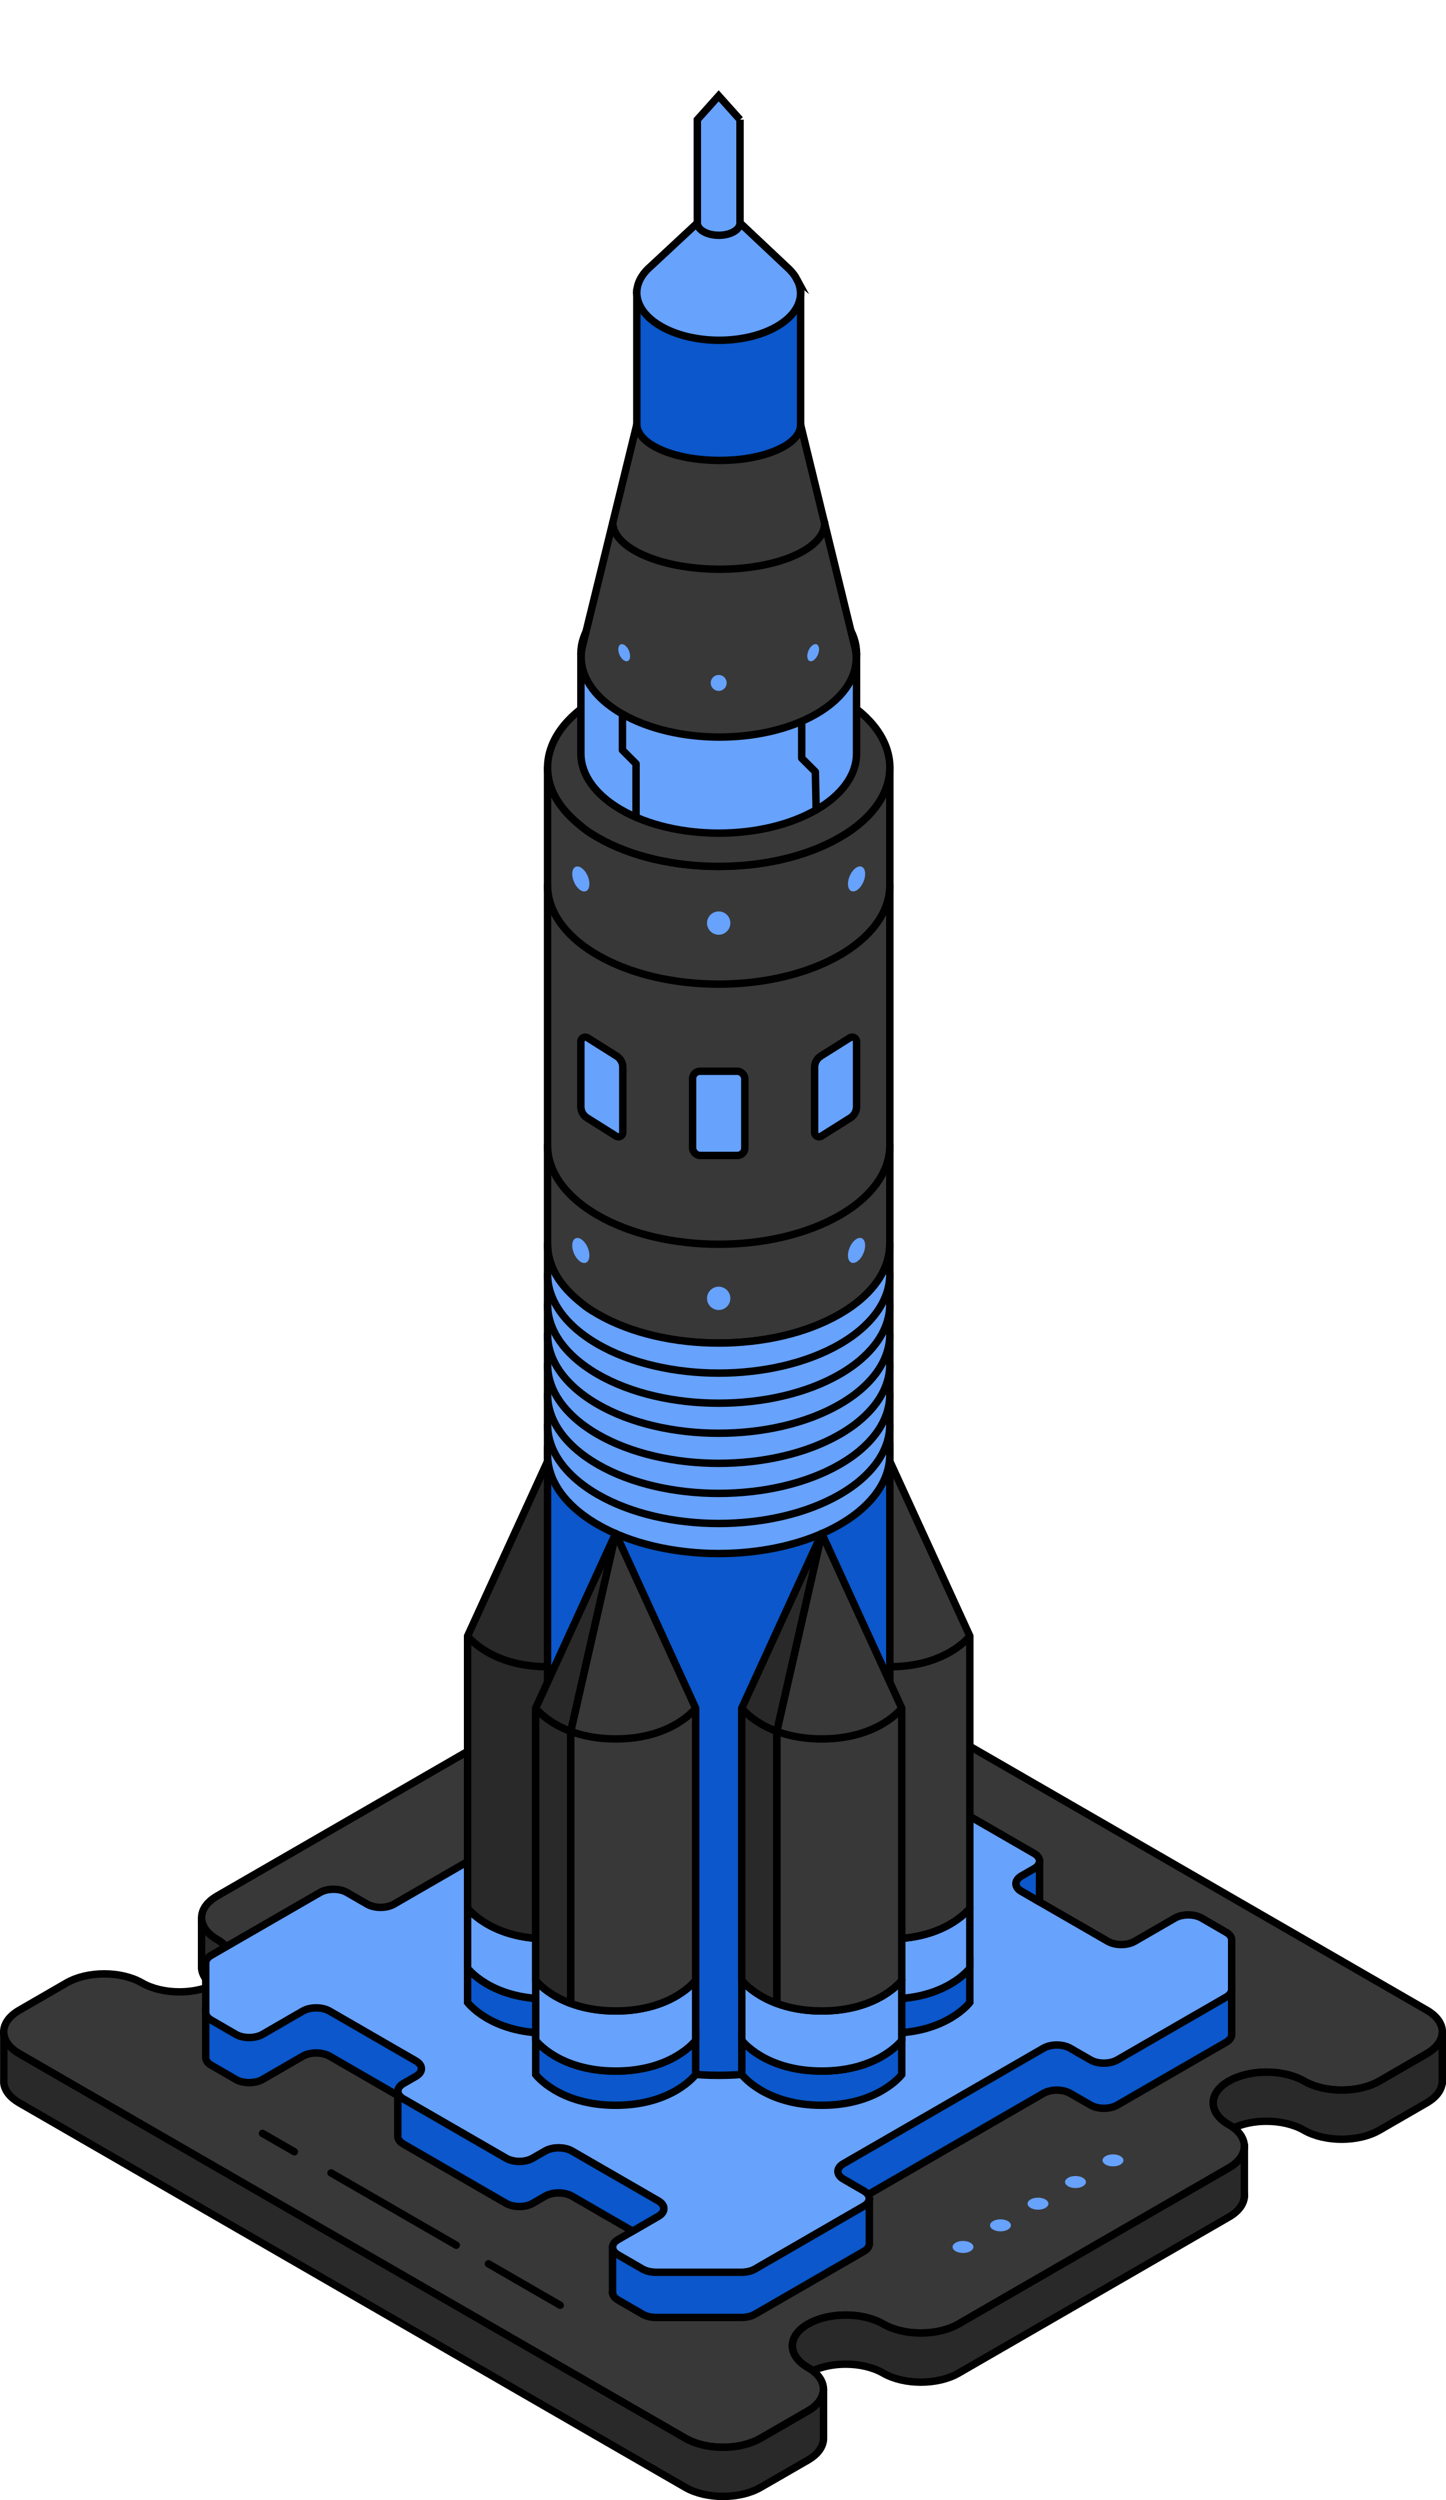 <?xml version="1.0" encoding="UTF-8"?><svg id="Layer_1" xmlns="http://www.w3.org/2000/svg" xmlns:xlink="http://www.w3.org/1999/xlink" viewBox="0 0 389.28 673.03"><defs><style>.cls-1{filter:url(#outer-glow-19);}.cls-1,.cls-2,.cls-3,.cls-4,.cls-5,.cls-6,.cls-7,.cls-8,.cls-9,.cls-10,.cls-11,.cls-12,.cls-13,.cls-14,.cls-15,.cls-16,.cls-17,.cls-18,.cls-19,.cls-20,.cls-21,.cls-22,.cls-23,.cls-24,.cls-25,.cls-26,.cls-27,.cls-28,.cls-29{fill:#67a2fc;}.cls-2{filter:url(#outer-glow-17);}.cls-3{filter:url(#outer-glow-18);}.cls-4{filter:url(#outer-glow-12);}.cls-5{filter:url(#outer-glow-11);}.cls-6{filter:url(#outer-glow-20);}.cls-7{filter:url(#outer-glow-27);}.cls-8{filter:url(#outer-glow-21);}.cls-9{filter:url(#outer-glow-22);}.cls-10{filter:url(#outer-glow-28);}.cls-11{filter:url(#outer-glow-29);}.cls-12{filter:url(#outer-glow-4);}.cls-13{filter:url(#outer-glow-3);}.cls-14{filter:url(#outer-glow-1);}.cls-15{filter:url(#outer-glow-2);}.cls-16{filter:url(#outer-glow-5);}.cls-30{fill:#292929;}.cls-30,.cls-17,.cls-18,.cls-19,.cls-20,.cls-21,.cls-22,.cls-23,.cls-31,.cls-32,.cls-33,.cls-34,.cls-24,.cls-25,.cls-35,.cls-26,.cls-27,.cls-28,.cls-29{stroke:#000;stroke-width:2px;}.cls-30,.cls-17,.cls-18,.cls-19,.cls-20,.cls-21,.cls-22,.cls-23,.cls-31,.cls-33,.cls-34,.cls-26,.cls-27,.cls-28,.cls-29{stroke-linecap:round;stroke-linejoin:round;}.cls-17{filter:url(#outer-glow-15);}.cls-18{filter:url(#outer-glow-10);}.cls-19{filter:url(#outer-glow-14);}.cls-20{filter:url(#outer-glow-13);}.cls-21{filter:url(#outer-glow-16);}.cls-22{filter:url(#outer-glow-23);}.cls-23{filter:url(#outer-glow-24);}.cls-31,.cls-32{fill:#0b57cb;}.cls-32,.cls-24,.cls-25,.cls-35{stroke-miterlimit:10;}.cls-33{fill:#383838;}.cls-34,.cls-35{fill:none;}.cls-24{filter:url(#outer-glow-26);}.cls-25{filter:url(#outer-glow-25);}.cls-26{filter:url(#outer-glow-8);}.cls-27{filter:url(#outer-glow-7);}.cls-28{filter:url(#outer-glow-6);}.cls-29{filter:url(#outer-glow-9);}</style><filter id="outer-glow-1" filterUnits="userSpaceOnUse"><feOffset dx="0" dy="0"/><feGaussianBlur result="blur" stdDeviation="8"/><feFlood flood-color="#67a2fc" flood-opacity="1"/><feComposite in2="blur" operator="in"/><feComposite in="SourceGraphic"/></filter><filter id="outer-glow-2" filterUnits="userSpaceOnUse"><feOffset dx="0" dy="0"/><feGaussianBlur result="blur-2" stdDeviation="8"/><feFlood flood-color="#67a2fc" flood-opacity="1"/><feComposite in2="blur-2" operator="in"/><feComposite in="SourceGraphic"/></filter><filter id="outer-glow-3" filterUnits="userSpaceOnUse"><feOffset dx="0" dy="0"/><feGaussianBlur result="blur-3" stdDeviation="8"/><feFlood flood-color="#67a2fc" flood-opacity="1"/><feComposite in2="blur-3" operator="in"/><feComposite in="SourceGraphic"/></filter><filter id="outer-glow-4" filterUnits="userSpaceOnUse"><feOffset dx="0" dy="0"/><feGaussianBlur result="blur-4" stdDeviation="8"/><feFlood flood-color="#67a2fc" flood-opacity="1"/><feComposite in2="blur-4" operator="in"/><feComposite in="SourceGraphic"/></filter><filter id="outer-glow-5" filterUnits="userSpaceOnUse"><feOffset dx="0" dy="0"/><feGaussianBlur result="blur-5" stdDeviation="8"/><feFlood flood-color="#67a2fc" flood-opacity="1"/><feComposite in2="blur-5" operator="in"/><feComposite in="SourceGraphic"/></filter><filter id="outer-glow-6" filterUnits="userSpaceOnUse"><feOffset dx="0" dy="0"/><feGaussianBlur result="blur-6" stdDeviation="8"/><feFlood flood-color="#67a2fc" flood-opacity="1"/><feComposite in2="blur-6" operator="in"/><feComposite in="SourceGraphic"/></filter><filter id="outer-glow-7" filterUnits="userSpaceOnUse"><feOffset dx="0" dy="0"/><feGaussianBlur result="blur-7" stdDeviation="8"/><feFlood flood-color="#67a2fc" flood-opacity="1"/><feComposite in2="blur-7" operator="in"/><feComposite in="SourceGraphic"/></filter><filter id="outer-glow-8" filterUnits="userSpaceOnUse"><feOffset dx="0" dy="0"/><feGaussianBlur result="blur-8" stdDeviation="8"/><feFlood flood-color="#67a2fc" flood-opacity="1"/><feComposite in2="blur-8" operator="in"/><feComposite in="SourceGraphic"/></filter><filter id="outer-glow-9" filterUnits="userSpaceOnUse"><feOffset dx="0" dy="0"/><feGaussianBlur result="blur-9" stdDeviation="8"/><feFlood flood-color="#67a2fc" flood-opacity="1"/><feComposite in2="blur-9" operator="in"/><feComposite in="SourceGraphic"/></filter><filter id="outer-glow-10" filterUnits="userSpaceOnUse"><feOffset dx="0" dy="0"/><feGaussianBlur result="blur-10" stdDeviation="8"/><feFlood flood-color="#67a2fc" flood-opacity="1"/><feComposite in2="blur-10" operator="in"/><feComposite in="SourceGraphic"/></filter><filter id="outer-glow-11" filterUnits="userSpaceOnUse"><feOffset dx="0" dy="0"/><feGaussianBlur result="blur-11" stdDeviation="8"/><feFlood flood-color="#67a2fc" flood-opacity="1"/><feComposite in2="blur-11" operator="in"/><feComposite in="SourceGraphic"/></filter><filter id="outer-glow-12" filterUnits="userSpaceOnUse"><feOffset dx="0" dy="0"/><feGaussianBlur result="blur-12" stdDeviation="8"/><feFlood flood-color="#67a2fc" flood-opacity="1"/><feComposite in2="blur-12" operator="in"/><feComposite in="SourceGraphic"/></filter><filter id="outer-glow-13" filterUnits="userSpaceOnUse"><feOffset dx="0" dy="0"/><feGaussianBlur result="blur-13" stdDeviation="8"/><feFlood flood-color="#67a2fc" flood-opacity="1"/><feComposite in2="blur-13" operator="in"/><feComposite in="SourceGraphic"/></filter><filter id="outer-glow-14" filterUnits="userSpaceOnUse"><feOffset dx="0" dy="0"/><feGaussianBlur result="blur-14" stdDeviation="8"/><feFlood flood-color="#67a2fc" flood-opacity="1"/><feComposite in2="blur-14" operator="in"/><feComposite in="SourceGraphic"/></filter><filter id="outer-glow-15" filterUnits="userSpaceOnUse"><feOffset dx="0" dy="0"/><feGaussianBlur result="blur-15" stdDeviation="8"/><feFlood flood-color="#67a2fc" flood-opacity="1"/><feComposite in2="blur-15" operator="in"/><feComposite in="SourceGraphic"/></filter><filter id="outer-glow-16" filterUnits="userSpaceOnUse"><feOffset dx="0" dy="0"/><feGaussianBlur result="blur-16" stdDeviation="8"/><feFlood flood-color="#67a2fc" flood-opacity="1"/><feComposite in2="blur-16" operator="in"/><feComposite in="SourceGraphic"/></filter><filter id="outer-glow-17" filterUnits="userSpaceOnUse"><feOffset dx="0" dy="0"/><feGaussianBlur result="blur-17" stdDeviation="8"/><feFlood flood-color="#67a2fc" flood-opacity="1"/><feComposite in2="blur-17" operator="in"/><feComposite in="SourceGraphic"/></filter><filter id="outer-glow-18" filterUnits="userSpaceOnUse"><feOffset dx="0" dy="0"/><feGaussianBlur result="blur-18" stdDeviation="8"/><feFlood flood-color="#67a2fc" flood-opacity="1"/><feComposite in2="blur-18" operator="in"/><feComposite in="SourceGraphic"/></filter><filter id="outer-glow-19" filterUnits="userSpaceOnUse"><feOffset dx="0" dy="0"/><feGaussianBlur result="blur-19" stdDeviation="8"/><feFlood flood-color="#67a2fc" flood-opacity="1"/><feComposite in2="blur-19" operator="in"/><feComposite in="SourceGraphic"/></filter><filter id="outer-glow-20" filterUnits="userSpaceOnUse"><feOffset dx="0" dy="0"/><feGaussianBlur result="blur-20" stdDeviation="8"/><feFlood flood-color="#67a2fc" flood-opacity="1"/><feComposite in2="blur-20" operator="in"/><feComposite in="SourceGraphic"/></filter><filter id="outer-glow-21" filterUnits="userSpaceOnUse"><feOffset dx="0" dy="0"/><feGaussianBlur result="blur-21" stdDeviation="8"/><feFlood flood-color="#67a2fc" flood-opacity="1"/><feComposite in2="blur-21" operator="in"/><feComposite in="SourceGraphic"/></filter><filter id="outer-glow-22" filterUnits="userSpaceOnUse"><feOffset dx="0" dy="0"/><feGaussianBlur result="blur-22" stdDeviation="8"/><feFlood flood-color="#67a2fc" flood-opacity="1"/><feComposite in2="blur-22" operator="in"/><feComposite in="SourceGraphic"/></filter><filter id="outer-glow-23" filterUnits="userSpaceOnUse"><feOffset dx="0" dy="0"/><feGaussianBlur result="blur-23" stdDeviation="8"/><feFlood flood-color="#67a2fc" flood-opacity="1"/><feComposite in2="blur-23" operator="in"/><feComposite in="SourceGraphic"/></filter><filter id="outer-glow-24" filterUnits="userSpaceOnUse"><feOffset dx="0" dy="0"/><feGaussianBlur result="blur-24" stdDeviation="8"/><feFlood flood-color="#67a2fc" flood-opacity="1"/><feComposite in2="blur-24" operator="in"/><feComposite in="SourceGraphic"/></filter><filter id="outer-glow-25" filterUnits="userSpaceOnUse"><feOffset dx="0" dy="0"/><feGaussianBlur result="blur-25" stdDeviation="8"/><feFlood flood-color="#67a2fc" flood-opacity="1"/><feComposite in2="blur-25" operator="in"/><feComposite in="SourceGraphic"/></filter><filter id="outer-glow-26" filterUnits="userSpaceOnUse"><feOffset dx="0" dy="0"/><feGaussianBlur result="blur-26" stdDeviation="8"/><feFlood flood-color="#67a2fc" flood-opacity="1"/><feComposite in2="blur-26" operator="in"/><feComposite in="SourceGraphic"/></filter><filter id="outer-glow-27" filterUnits="userSpaceOnUse"><feOffset dx="0" dy="0"/><feGaussianBlur result="blur-27" stdDeviation="8"/><feFlood flood-color="#67a2fc" flood-opacity="1"/><feComposite in2="blur-27" operator="in"/><feComposite in="SourceGraphic"/></filter><filter id="outer-glow-28" filterUnits="userSpaceOnUse"><feOffset dx="0" dy="0"/><feGaussianBlur result="blur-28" stdDeviation="8"/><feFlood flood-color="#67a2fc" flood-opacity="1"/><feComposite in2="blur-28" operator="in"/><feComposite in="SourceGraphic"/></filter><filter id="outer-glow-29" filterUnits="userSpaceOnUse"><feOffset dx="0" dy="0"/><feGaussianBlur result="blur-29" stdDeviation="8"/><feFlood flood-color="#67a2fc" flood-opacity="1"/><feComposite in2="blur-29" operator="in"/><feComposite in="SourceGraphic"/></filter></defs><g><path class="cls-30" d="M335,590.59c.01,.13,.01,.26,.01,.39,0,.12,0,.23-.01,.35v-.74Z"/><path class="cls-30" d="M171.76,468.37h-.01c-.42,.25-.84,.47-1.29,.66-1.92-1.47-2.9-3.22-2.9-4.98v-13.22c0,2.12,1.4,4.22,4.2,5.85,.44,.26,.86,.53,1.23,.82,4.31,3.22,3.91,7.9-1.23,10.87Z"/><path class="cls-30" d="M58.46,533.79h-.03c-.42,.25-.84,.47-1.3,.66-1.77-1.35-2.71-2.94-2.86-4.53v-13.26c.17,1.97,1.55,3.92,4.17,5.44h.01c.44,.26,.86,.53,1.23,.82,4.31,3.22,3.91,7.9-1.23,10.87Z"/><path class="cls-30" d="M382.75,553.61l-11.42,6.6c-5.59,3.23-14.65,3.23-20.25,0-2.79-1.61-6.46-2.42-10.12-2.42s-7.33,.81-10.12,2.42h-.03c-5.59,3.25-5.59,8.48,0,11.7,.48,.27,.92,.57,1.31,.87-.44,.21-.87,.43-1.29,.66h-.03c-5.14,2.97-5.55,7.65-1.23,10.87l-71.55,41.31c-5.6,3.23-14.67,3.23-20.25,0-2.79-1.61-6.46-2.42-10.12-2.42s-7.34,.81-10.13,2.42h-.01c-5.6,3.25-5.6,8.47,0,11.7,.48,.27,.91,.57,1.31,.87-.45,.21-.88,.43-1.3,.66h-.01c-5.16,2.97-5.56,7.65-1.23,10.87l-11.52,6.65c-5.6,3.23-14.65,3.23-20.25,0L6.53,553.62l11.42-6.6c5.59-3.23,14.65-3.23,20.24,0,2.81,1.61,6.47,2.42,10.13,2.42s7.33-.81,10.12-2.42h.03c5.59-3.25,5.59-8.48,0-11.7h-.01c-.48-.27-.91-.57-1.31-.87,.45-.19,.88-.42,1.3-.66h.03c5.14-2.97,5.55-7.65,1.23-10.87l71.55-41.31c5.59-3.23,14.65-3.23,20.25,0,2.79,1.61,6.46,2.42,10.12,2.42s7.33-.81,10.13-2.42h.01c5.59-3.25,5.59-8.47,0-11.7-.47-.27-.91-.56-1.3-.87,.44-.19,.87-.42,1.29-.65h.01c5.14-2.99,5.55-7.66,1.23-10.89l11.52-6.65c5.59-3.23,14.65-3.23,20.25,0l177.98,102.76Z"/><path class="cls-33" d="M388.28,547c0,2.12-1.4,4.23-4.2,5.85l-1.34,.77-11.42,6.6c-5.59,3.23-14.65,3.23-20.25,0-2.79-1.61-6.46-2.42-10.12-2.42s-7.33,.81-10.12,2.42h-.03c-5.59,3.25-5.59,8.48,0,11.7,.48,.27,.92,.57,1.31,.87,1.81,1.38,2.75,3.01,2.87,4.65v.1c.01,.08,.01,.14,.01,.22,0,.13,0,.26-.01,.4-.17,1.97-1.56,3.94-4.18,5.44l-1.23,.71-71.55,41.31c-5.6,3.23-14.67,3.23-20.25,0-2.79-1.61-6.46-2.42-10.12-2.42s-7.34,.81-10.13,2.42h-.01c-5.6,3.25-5.6,8.47,0,11.7,.48,.27,.91,.57,1.31,.87,1.91,1.47,2.87,3.23,2.87,4.98,0,2.12-1.39,4.23-4.18,5.85l-1.23,.71-11.52,6.65c-5.6,3.23-14.65,3.23-20.25,0L6.53,553.62l-1.34-.78c-2.58-1.48-3.96-3.39-4.17-5.34v-.03c-.23-2.27,1.16-4.59,4.17-6.33l12.76-7.37c5.59-3.22,14.65-3.22,20.24,0,2.81,1.62,6.47,2.43,10.13,2.43,3.12,0,6.23-.58,8.82-1.77,.45-.19,.88-.42,1.3-.66h.03c5.14-2.97,5.55-7.65,1.23-10.87-.38-.29-.79-.56-1.23-.82h-.01c-2.62-1.52-4-3.47-4.17-5.44v-.04c-.17-2.25,1.22-4.51,4.17-6.21l72.79-42.02c5.59-3.23,14.65-3.23,20.25,0,2.79,1.61,6.46,2.42,10.12,2.42,3.13,0,6.26-.58,8.85-1.77,.44-.19,.87-.42,1.29-.65h.01c5.14-2.99,5.55-7.66,1.23-10.89-.38-.29-.79-.56-1.23-.82-2.79-1.62-4.2-3.73-4.2-5.85s1.4-4.23,4.2-5.85l12.76-7.37c5.59-3.23,14.65-3.23,20.25,0l179.32,103.53c2.79,1.61,4.2,3.74,4.2,5.85Z"/><path class="cls-30" d="M388.28,547v13.24c0,2.12-1.4,4.22-4.2,5.85l-12.76,7.37c-5.59,3.22-14.65,3.22-20.25,0-2.79-1.61-6.46-2.43-10.12-2.43-3.13,0-6.25,.6-8.83,1.77-.39-.3-.83-.6-1.31-.87-5.59-3.22-5.59-8.46,0-11.69h.03c2.79-1.62,6.46-2.43,10.12-2.43s7.33,.81,10.12,2.42c5.6,3.23,14.67,3.23,20.25,0l11.42-6.6,1.34-.77c2.79-1.61,4.2-3.73,4.2-5.85Z"/><line class="cls-34" x1="388.28" y1="560.8" x2="388.28" y2="560.23"/><path class="cls-30" d="M335,578.16v13.17c-.14,2-1.53,3.97-4.18,5.49l-72.78,42.03c-5.6,3.22-14.67,3.22-20.25,0-2.79-1.61-6.46-2.43-10.12-2.43-3.12,0-6.25,.6-8.83,1.77-.4-.3-.83-.6-1.31-.87-5.6-3.23-5.6-8.46,0-11.69h.01c2.79-1.62,6.47-2.43,10.13-2.43s7.33,.81,10.12,2.42c5.59,3.23,14.65,3.23,20.25,0l71.55-41.31,1.23-.71c2.62-1.51,4.01-3.47,4.18-5.44Z"/><polyline class="cls-34" points="335 578.16 335 577.53 335 577.43"/><path class="cls-30" d="M221.7,643.17v13.22c0,2.12-1.39,4.23-4.18,5.85l-12.76,7.36c-5.6,3.23-14.65,3.23-20.25,0L5.19,566.08c-2.58-1.49-3.96-3.4-4.17-5.34v-13.24c.21,1.95,1.58,3.86,4.17,5.34l1.34,.78,177.98,102.76c5.6,3.23,14.65,3.23,20.25,0l11.52-6.65,1.23-.71c2.79-1.61,4.18-3.73,4.18-5.85Z"/><path class="cls-34" d="M1.03,547.51v-.03"/><path class="cls-34" d="M54.28,516.66v-.05"/><g><ellipse class="cls-14" cx="299.63" cy="581.56" rx="2.81" ry="1.62"/><ellipse class="cls-15" cx="289.53" cy="587.39" rx="2.81" ry="1.62"/><ellipse class="cls-13" cx="279.44" cy="593.22" rx="2.81" ry="1.62"/><ellipse class="cls-12" cx="269.34" cy="599.05" rx="2.81" ry="1.62"/><ellipse class="cls-16" cx="259.25" cy="604.87" rx="2.81" ry="1.62"/></g><g><line class="cls-30" x1="79.25" y1="579.24" x2="70.68" y2="574.3"/><line class="cls-30" x1="122.83" y1="604.4" x2="89.12" y2="584.94"/><line class="cls-30" x1="150.81" y1="620.56" x2="131.5" y2="609.41"/></g></g><line class="cls-34" x1="168.54" y1="618.77" x2="168.54" y2="618.47"/><path class="cls-34" d="M110.75,564.33v-.04"/><line class="cls-34" x1="156.58" y1="473.48" x2="156.58" y2="473.36"/><g><path class="cls-31" d="M331.58,534.36v13.33c0,.77-.54,1.51-1.49,2.07l-29.31,16.92c-1.99,1.16-5.2,1.16-7.18,0l-5.5-3.17c-1.98-1.14-5.19-1.14-7.18,0l-47.23,27.27-6.63,3.83c-1.46,.84-1.84,2.08-1.13,3.13l-22.69,13.11c-.95,.54-2.24,.86-3.58,.86h-23.07c-1.2,0-2.36-.24-3.27-.68l3.92-2.27c1.98-1.14,1.98-2.99,0-4.14l-6.93-4,6.93-4.01c1.98-1.14,1.98-2.99,0-4.14l-23.26-13.43c-1.98-1.14-5.19-1.14-7.18,0l-3.37,1.94c-1.99,1.16-5.2,1.16-7.18,0l-23.84-13.76c-.14-.1-.28-.2-.44-.29l-3.83-2.21c-.69-.52-1.04-1.14-1.04-1.77v1.17l-18.39-10.62c-1.99-1.14-5.2-1.14-7.18,0l-10.86,6.28c-1.98,1.14-5.19,1.14-7.18,0l-6.61-3.83c-.96-.54-1.49-1.29-1.49-2.07v-13.32c0-.77,.53-1.51,1.49-2.07l29.31-16.92c1.99-1.14,5.2-1.14,7.18,0l5.49,3.17c1.99,1.14,5.2,1.14,7.18,0l53.87-31.1c1.98-1.14,1.98-3,0-4.15l-5.49-3.17c-.51-.3-.89-.64-1.13-1.01l6.62-3.83c1.46-.84,1.84-2.08,1.13-3.13l22.7-13.11c.95-.54,2.24-.86,3.58-.86h23.07c1.2,0,2.36,.24,3.27,.68l-3.92,2.27c-1.98,1.14-1.98,2.99,0,4.14l6.93,4-6.93,4.01c-1.98,1.14-1.98,2.99,0,4.14l23.25,13.43c1.99,1.14,5.2,1.14,7.18,0l3.39-1.95c1.98-1.14,5.19-1.14,7.18,0l23.8,13.74,3.86,2.23c.18,.1,.35,.22,.5,.34,1.47,1.14,1.29,2.76-.5,3.8l-3.39,1.95c-1.98,1.14-1.98,3,0,4.15l23.26,13.43c1.99,1.14,5.2,1.14,7.18,0l10.86-6.28c1.98-1.14,5.19-1.14,7.18,0l6.61,3.83c.96,.55,1.49,1.29,1.49,2.07Z"/><path class="cls-28" d="M331.58,522.21v13.33c0,.77-.54,1.51-1.49,2.07l-29.31,16.92c-1.99,1.14-5.2,1.14-7.18,0l-5.5-3.17c-1.98-1.14-5.19-1.14-7.18,0l-53.87,31.1c-1.98,1.14-1.98,2.99,0,4.14l5.5,3.18c.51,.3,.89,.64,1.13,1.01,.23,.34,.35,.69,.35,1.04v.02c0,.75-.5,1.5-1.48,2.07l-6.63,3.83-22.69,13.11c-.95,.54-2.24,.86-3.58,.86h-23.07c-1.2,0-2.36-.24-3.27-.68-.12-.06-.22-.12-.32-.17l-6.62-3.83c-.99-.57-1.48-1.32-1.48-2.07s.49-1.5,1.48-2.07l3.93-2.27,6.93-4.01c1.98-1.14,1.98-2.99,0-4.14l-23.26-13.43c-1.98-1.14-5.19-1.14-7.18,0l-3.37,1.94c-1.99,1.16-5.2,1.16-7.18,0l-23.84-13.76-3.81-2.2c-.16-.09-.31-.2-.45-.3-.69-.52-1.04-1.14-1.04-1.77v-.03c.01-.74,.51-1.48,1.49-2.05l3.37-1.94c1.99-1.14,1.99-3,0-4.15l-23.25-13.43c-1.99-1.14-5.2-1.14-7.18,0l-10.86,6.28c-1.98,1.14-5.19,1.14-7.18,0l-6.61-3.83c-.96-.54-1.49-1.29-1.49-2.07v-13.32c0-.77,.53-1.51,1.49-2.07l29.31-16.92c1.99-1.14,5.2-1.14,7.18,0l5.49,3.17c1.99,1.14,5.2,1.14,7.18,0l46.9-27.08,.35-.2,6.62-3.83c1.46-.84,1.84-2.08,1.13-3.13-.23-.37-.61-.72-1.13-1.02l-5.49-3.17c-.98-.58-1.48-1.32-1.48-2.07s.5-1.49,1.48-2.07l29.32-16.93c.95-.54,2.24-.86,3.58-.86h23.07c1.35,0,2.64,.31,3.59,.86l6.61,3.83c.99,.58,1.49,1.31,1.49,2.06h0c0,.76-.5,1.5-1.49,2.08l-6.93,4.01-3.92,2.27c-1.98,1.14-1.98,2.99,0,4.14l6.93,4,16.32,9.43c1.99,1.14,5.2,1.14,7.18,0l3.39-1.95c1.98-1.14,5.19-1.14,7.18,0l27.66,15.97c.96,.55,1.44,1.27,1.48,2v.07c0,.75-.49,1.49-1.48,2.07l-3.39,1.95c-1.8,1.04-1.96,2.68-.47,3.83,.14,.12,.3,.22,.47,.32l3.88,2.24,.98,.57,18.4,10.62c1.99,1.14,5.2,1.14,7.18,0l10.86-6.28c1.98-1.14,5.19-1.14,7.18,0l6.61,3.83c.96,.55,1.49,1.29,1.49,2.07Z"/><path class="cls-31" d="M234.04,591.84v12.19c-.02,.74-.52,1.46-1.48,2.02l-29.32,16.93c-.95,.55-2.24,.86-3.58,.86h-23.07c-1.35,0-2.64-.3-3.59-.86l-6.62-3.83c-.99-.58-1.48-1.32-1.48-2.07v-12.15c0,.75,.49,1.5,1.48,2.07l6.62,3.83c.1,.06,.21,.12,.32,.17,.91,.44,2.07,.68,3.27,.68h23.07c1.34,0,2.64-.31,3.58-.86l22.69-13.11,6.63-3.83c.98-.57,1.48-1.32,1.48-2.07Z"/><path class="cls-34" d="M234.04,591.84v-.03"/><line class="cls-34" x1="164.89" y1="617.39" x2="164.89" y2="617.09"/><path class="cls-31" d="M177.23,596.6l-6.93,4.01-16.33-9.43c-1.98-1.14-5.19-1.14-7.18,0l-3.37,1.95c-1.99,1.14-5.2,1.14-7.18,0l-27.66-15.97c-.97-.57-1.47-1.28-1.49-2.03v-12.18c0,.62,.35,1.25,1.04,1.77,.14,.1,.29,.21,.45,.3l3.81,2.2,23.84,13.76c1.98,1.16,5.19,1.16,7.18,0l3.37-1.94c1.99-1.14,5.2-1.14,7.18,0l23.26,13.43c1.98,1.14,1.98,2.99,0,4.14Z"/><path class="cls-34" d="M107.1,562.95v-.04"/><path class="cls-31" d="M159.9,481.49l-6.62,3.83-.35,.2v-13.41c0,.75,.5,1.49,1.48,2.07l5.49,3.17c.52,.3,.9,.65,1.13,1.02,.71,1.05,.32,2.29-1.13,3.13Z"/><line class="cls-34" x1="152.93" y1="472.1" x2="152.93" y2="471.99"/><path class="cls-31" d="M222.08,459v12.15c0,.75-.5,1.5-1.49,2.07l-3.92,2.27-6.93-4c-1.98-1.14-1.98-2.99,0-4.14l3.92-2.27,6.93-4.01c.99-.58,1.49-1.32,1.49-2.07Z"/><line class="cls-34" x1="222.08" y1="471.99" x2="222.08" y2="471.14"/><path class="cls-34" d="M222.08,459h0"/><path class="cls-31" d="M279.86,500.99v10.98l-.98-.57c-.15-.12-.31-.23-.5-.34l-3.86-2.23c-1.49-1.14-1.33-2.79,.47-3.83l3.39-1.95c.99-.58,1.48-1.32,1.48-2.07Z"/><line class="cls-34" x1="279.86" y1="500.99" x2="279.86" y2="500.92"/></g><g><g><path class="cls-32" d="M261.09,529.84v9.21s-6.19,8.26-21.53,8.26-21.53-8.26-21.53-8.26v-9.21s6.2,8.26,21.53,8.26,21.53-8.26,21.53-8.26Z"/><path class="cls-27" d="M261.09,513.65v16.18s-6.19,8.26-21.53,8.26-21.53-8.26-21.53-8.26v-16.18s6.2,8.26,21.53,8.26,21.53-8.26,21.53-8.26Z"/><path class="cls-33" d="M261.09,440.43v73.23s-6.19,8.26-21.53,8.26c-5.14,0-9.24-.93-12.43-2.16l.33-.1v-73.01l12.11-53.25,21.53,47.03Z"/><path class="cls-30" d="M239.55,393.4l-12.11,53.25v73.01l-.33,.1c-6.35-2.44-9.1-6.1-9.1-6.1v-73.23l21.53-47.03Z"/><path class="cls-35" d="M218.02,440.42s6.19,8.26,21.53,8.26,21.53-8.26,21.53-8.26"/></g><g><path class="cls-32" d="M125.88,529.84v9.21s6.19,8.26,21.53,8.26c15.33,0,21.53-8.26,21.53-8.26v-9.21s-6.2,8.26-21.53,8.26-21.53-8.26-21.53-8.26Z"/><path class="cls-26" d="M125.88,513.65v16.18s6.19,8.26,21.53,8.26,21.53-8.26,21.53-8.26v-16.18s-6.2,8.26-21.53,8.26c-15.34,0-21.53-8.26-21.53-8.26Z"/><path class="cls-30" d="M125.88,440.43v73.23s6.19,8.26,21.53,8.26c5.14,0,9.24-.93,12.43-2.16l-.33-.1v-73.01l-12.11-53.25-21.53,47.03Z"/><path class="cls-30" d="M147.42,393.4l12.11,53.25v73.01l.33,.1c6.35-2.44,9.1-6.1,9.1-6.1v-73.23l-21.53-47.03Z"/><path class="cls-35" d="M168.95,440.42s-6.19,8.26-21.53,8.26-21.53-8.26-21.53-8.26"/></g><path class="cls-32" d="M239.55,389.27v142.81c0,4.76-2.21,9.54-6.63,13.75h0c-1.88,1.81-4.16,3.5-6.86,5.06-18,10.38-47.17,10.38-65.15,0-2.69-1.56-4.98-3.25-6.86-5.05h0c-4.43-4.22-6.64-8.99-6.64-13.76v-142.81c0,5.71,2.99,11.06,9.5,16.14,.25,.21,.51,.41,.76,.6,.99,.74,2.08,1.4,3.23,2.06,17.99,10.39,47.16,10.39,65.15,0,1.15-.66,2.23-1.35,3.23-2.06,6.84-4.87,10.26-10.81,10.26-16.74Z"/><path class="cls-33" d="M239.55,206.64v128.31c0,4.76-2.21,9.54-6.63,13.75h0c-1.88,1.81-4.16,3.5-6.86,5.06-18,10.38-47.17,10.38-65.15,0-2.69-1.56-4.98-3.25-6.86-5.05h0c-4.43-4.22-6.64-8.99-6.64-13.76V206.64c0,5.71,2.99,11.06,9.5,16.14,.25,.21,.51,.41,.76,.6,.99,.74,2.08,1.4,3.23,2.06,17.99,10.39,47.16,10.39,65.15,0,1.15-.66,2.23-1.35,3.23-2.06,6.84-4.87,10.26-10.81,10.26-16.74Z"/><path class="cls-29" d="M239.55,334.95v56.66c0,4.76-2.21,9.54-6.63,13.75h0c-1.88,1.81-4.16,3.5-6.86,5.06-18,10.38-47.17,10.38-65.15,0-2.69-1.56-4.98-3.25-6.86-5.05h0c-4.43-4.22-6.64-8.99-6.64-13.76v-56.66c0,5.71,2.99,11.06,9.5,16.14,.25,.21,.51,.41,.76,.6,.99,.74,2.08,1.4,3.23,2.06,17.99,10.39,47.16,10.39,65.15,0,1.15-.66,2.23-1.35,3.23-2.06,6.84-4.87,10.26-10.81,10.26-16.74Z"/><path class="cls-34" d="M239.55,238.33c0,4.76-2.21,9.54-6.63,13.75h0c-1.88,1.81-4.16,3.5-6.86,5.06-18,10.38-47.17,10.38-65.15,0-2.69-1.56-4.98-3.25-6.86-5.05h0c-4.43-4.22-6.64-8.99-6.64-13.76"/><path class="cls-34" d="M239.55,308.35c0,4.76-2.21,9.54-6.63,13.75h0c-1.88,1.81-4.16,3.5-6.86,5.06-18,10.38-47.17,10.38-65.15,0-2.69-1.56-4.98-3.25-6.86-5.05h0c-4.43-4.22-6.64-8.99-6.64-13.76"/><path class="cls-34" d="M239.55,343.04c0,4.76-2.21,9.54-6.63,13.75h0c-1.88,1.81-4.16,3.5-6.86,5.06-18,10.38-47.17,10.38-65.15,0-2.69-1.56-4.98-3.25-6.86-5.05h0c-4.43-4.22-6.64-8.99-6.64-13.76"/><path class="cls-34" d="M239.55,351.14c0,4.76-2.21,9.54-6.63,13.75h0c-1.88,1.81-4.16,3.5-6.86,5.06-18,10.38-47.17,10.38-65.15,0-2.69-1.56-4.98-3.25-6.86-5.05h0c-4.43-4.22-6.64-8.99-6.64-13.76"/><path class="cls-34" d="M239.55,359.23c0,4.76-2.21,9.54-6.63,13.75h0c-1.88,1.81-4.16,3.5-6.86,5.06-18,10.38-47.17,10.38-65.15,0-2.69-1.56-4.98-3.25-6.86-5.05h0c-4.43-4.22-6.64-8.99-6.64-13.76"/><path class="cls-34" d="M239.55,367.33c0,4.76-2.21,9.54-6.63,13.75h0c-1.88,1.81-4.16,3.5-6.86,5.06-18,10.38-47.17,10.38-65.15,0-2.69-1.56-4.98-3.25-6.86-5.05h0c-4.43-4.22-6.64-8.99-6.64-13.76"/><path class="cls-34" d="M239.55,375.42c0,4.76-2.21,9.54-6.63,13.75h0c-1.88,1.81-4.16,3.5-6.86,5.06-18,10.38-47.17,10.38-65.15,0-2.69-1.56-4.98-3.25-6.86-5.05h0c-4.43-4.22-6.64-8.99-6.64-13.76"/><path class="cls-34" d="M239.55,383.52c0,4.76-2.21,9.54-6.63,13.75h0c-1.88,1.81-4.16,3.5-6.86,5.06-18,10.38-47.17,10.38-65.15,0-2.69-1.56-4.98-3.25-6.86-5.05h0c-4.43-4.22-6.64-8.99-6.64-13.76"/><path class="cls-33" d="M239.55,206.64c0,5.93-3.42,11.88-10.26,16.74-1,.71-2.08,1.4-3.23,2.06-18,10.39-47.17,10.39-65.15,0-1.15-.66-2.25-1.33-3.23-2.06-.26-.19-.52-.39-.76-.6-6.51-5.09-9.5-10.43-9.5-16.14,0-6.81,4.51-13.62,13.5-18.81,17.99-10.39,47.16-10.39,65.15,0,8.99,5.19,13.49,12,13.49,18.81Z"/><g><path class="cls-18" d="M230.59,175.9v26.97c0,3.84-1.78,7.68-5.34,11.07h0c-1.51,1.45-3.35,2.82-5.52,4.07-14.49,8.36-37.99,8.36-52.48,0-2.17-1.25-4.01-2.62-5.52-4.07h0c-3.57-3.4-5.35-7.24-5.35-11.08v-26.97c0,4.6,2.41,8.91,7.65,13,.2,.17,.41,.33,.62,.48,.79,.59,1.68,1.13,2.6,1.66,14.49,8.37,37.98,8.37,52.48,0,.93-.53,1.8-1.09,2.6-1.66,5.51-3.92,8.26-8.71,8.26-13.48Z"/><path class="cls-30" d="M167.24,191.05c-.93-.53-1.81-1.07-2.6-1.66,.81,.57,1.68,1.13,2.6,1.66Z"/><polyline class="cls-34" points="215.83 193 215.83 204.1 219.5 207.77 219.72 218.02"/><polyline class="cls-34" points="167.57 191.23 167.57 201.93 171.23 205.6 171.23 220.01"/><ellipse class="cls-5" cx="224.54" cy="199.96" rx="2.23" ry="1.26" transform="translate(-47.37 328.28) rotate(-66.95)"/><ellipse class="cls-4" cx="163.57" cy="207.3" rx="1.26" ry="2.23" transform="translate(-68.11 80.6) rotate(-23.05)"/><path class="cls-33" d="M230.59,175.9c0,4.78-2.75,9.57-8.26,13.48-.81,.57-1.68,1.13-2.6,1.66-14.49,8.37-37.99,8.37-52.48,0-.93-.53-1.81-1.07-2.6-1.66-.21-.16-.42-.31-.62-.48-5.24-4.1-7.65-8.4-7.65-13,0-5.48,3.63-10.97,10.87-15.15,14.49-8.37,37.98-8.37,52.48,0,7.24,4.18,10.86,9.66,10.86,15.15Z"/><path class="cls-20" d="M214.07,179.69c-1.01,1.84-2.78,3.57-5.31,5.03-8.44,4.87-22.12,4.87-30.56,0-2.53-1.46-4.3-3.19-5.31-5.03-2.36-4.31-.59-9.2,5.31-12.61,8.44-4.87,22.12-4.87,30.56,0,5.91,3.41,7.69,8.31,5.31,12.61Z"/><path class="cls-31" d="M214.07,179.69c-1.01,1.84-2.78,3.57-5.31,5.03-8.44,4.87-22.12,4.87-30.56,0-2.53-1.46-4.3-3.19-5.31-5.03,1.02-1.84,2.78-3.57,5.31-5.03,8.44-4.87,22.12-4.87,30.56,0,2.53,1.46,4.31,3.19,5.31,5.03Z"/></g><rect class="cls-19" x="186.45" y="288.37" width="14.07" height="22.67" rx="2" ry="2"/><path class="cls-17" d="M165.85,305.84l-7.82-4.92c-1.03-.65-1.66-1.79-1.66-3.01v-17.54c0-.93,1.03-1.5,1.82-1l7.82,4.92c1.03,.65,1.66,1.79,1.66,3.01v17.54c0,.93-1.03,1.5-1.82,1Z"/><path class="cls-21" d="M221.12,305.84l7.82-4.92c1.03-.65,1.66-1.79,1.66-3.01v-17.54c0-.93-1.03-1.5-1.82-1l-7.82,4.92c-1.03,.65-1.66,1.79-1.66,3.01v17.54c0,.93,1.03,1.5,1.82,1Z"/><ellipse class="cls-2" cx="156.37" cy="236.61" rx="2.01" ry="3.56" transform="translate(-80.16 80.12) rotate(-23.05)"/><ellipse class="cls-3" cx="156.37" cy="336.62" rx="2.01" ry="3.56" transform="translate(-119.32 88.1) rotate(-23.05)"/><ellipse class="cls-1" cx="230.6" cy="236.61" rx="3.56" ry="2.01" transform="translate(-77.41 356.15) rotate(-66.95)"/><ellipse class="cls-6" cx="230.6" cy="336.62" rx="3.56" ry="2.01" transform="translate(-169.44 417) rotate(-66.95)"/><circle class="cls-8" cx="193.48" cy="248.49" r="3.14"/><circle class="cls-9" cx="193.48" cy="349.51" r="3.14"/><g><path class="cls-32" d="M242.76,549.26v9.21s-6.19,8.26-21.53,8.26-21.53-8.26-21.53-8.26v-9.21s6.2,8.26,21.53,8.26,21.53-8.26,21.53-8.26Z"/><path class="cls-22" d="M242.76,533.08v16.18s-6.19,8.26-21.53,8.26-21.53-8.26-21.53-8.26v-16.18s6.2,8.26,21.53,8.26,21.53-8.26,21.53-8.26Z"/><path class="cls-33" d="M242.76,459.85v73.23s-6.19,8.26-21.53,8.26c-5.14,0-9.24-.93-12.43-2.16l.33-.1v-73.01l12.11-53.25,21.53,47.03Z"/><path class="cls-30" d="M221.22,412.82l-12.11,53.25v73.01l-.33,.1c-6.35-2.44-9.1-6.1-9.1-6.1v-73.23l21.53-47.03Z"/><path class="cls-35" d="M199.7,459.85s6.19,8.26,21.53,8.26,21.53-8.26,21.53-8.26"/></g><g><path class="cls-32" d="M187.28,549.26v9.21s-6.19,8.26-21.53,8.26c-15.33,0-21.53-8.26-21.53-8.26v-9.21s6.2,8.26,21.53,8.26,21.53-8.26,21.53-8.26Z"/><path class="cls-23" d="M187.28,533.08v16.18s-6.19,8.26-21.53,8.26-21.53-8.26-21.53-8.26v-16.18s6.2,8.26,21.53,8.26,21.53-8.26,21.53-8.26Z"/><path class="cls-33" d="M187.28,459.85v73.23s-6.19,8.26-21.53,8.26c-5.14,0-9.24-.93-12.43-2.16l.33-.1v-73.01l12.11-53.25,21.53,47.03Z"/><path class="cls-30" d="M165.74,412.82l-12.11,53.25v73.01l-.33,.1c-6.35-2.44-9.1-6.1-9.1-6.1v-73.23l21.53-47.03Z"/><path class="cls-35" d="M144.22,459.85s6.19,8.26,21.53,8.26c15.34,0,21.53-8.26,21.53-8.26"/></g></g><g><g><path class="cls-33" d="M230.17,174.31l-.11-.43-14.54-59.58h-44.09l-14.55,59.38-.11,.46c-.78,3.46-.09,7,2.06,10.31,1.81,2.79,4.66,5.41,8.55,7.66,14.51,8.37,37.95,8.42,52.36,.09,3.93-2.27,6.77-4.92,8.55-7.75,2.04-3.25,2.67-6.73,1.88-10.14Z"/><path class="cls-34" d="M164.95,140.72c.07,3.18,2.89,6.35,8.43,8.79,5.59,2.46,12.91,3.7,20.21,3.72,7.3,.02,14.59-1.18,20.14-3.61,5.59-2.45,8.35-5.67,8.28-8.9"/><path class="cls-32" d="M171.44,78.71v35.58h0c.06,2.45,2.23,4.91,6.52,6.79,4.32,1.9,9.97,2.86,15.61,2.87,5.64,.02,11.28-.91,15.56-2.79,4.32-1.89,6.45-4.38,6.4-6.87v-35.58h-44.09Z"/><line class="cls-33" x1="171.44" y1="78.71" x2="215.52" y2="78.71"/><path class="cls-25" d="M214.54,75.19c-.5-.93-1.19-1.84-2.06-2.71l-.2-.19-13.05-12.28h-11.49l-12.7,11.82-.61,.56c-.9,.89-1.59,1.82-2.09,2.79-2.22,4.33-.35,9.23,5.6,12.66,8.63,4.99,22.59,5.01,31.17,.06,5.95-3.43,7.75-8.36,5.42-12.72Z"/><path class="cls-24" d="M199.23,32.22l-5.75-6.42-5.75,6.42v27.7c-.04,.88,.52,1.77,1.69,2.44,2.25,1.3,5.89,1.31,8.13,.01,1.12-.65,1.68-1.5,1.67-2.36h0v-27.8Z"/></g><ellipse class="cls-7" cx="168.05" cy="175.7" rx="1.38" ry="2.44" transform="translate(-55.38 79.83) rotate(-23.05)"/><ellipse class="cls-10" cx="218.91" cy="175.7" rx="2.44" ry="1.38" transform="translate(-28.47 308.34) rotate(-66.95)"/><circle class="cls-11" cx="193.48" cy="183.84" r="2.15"/></g></svg>